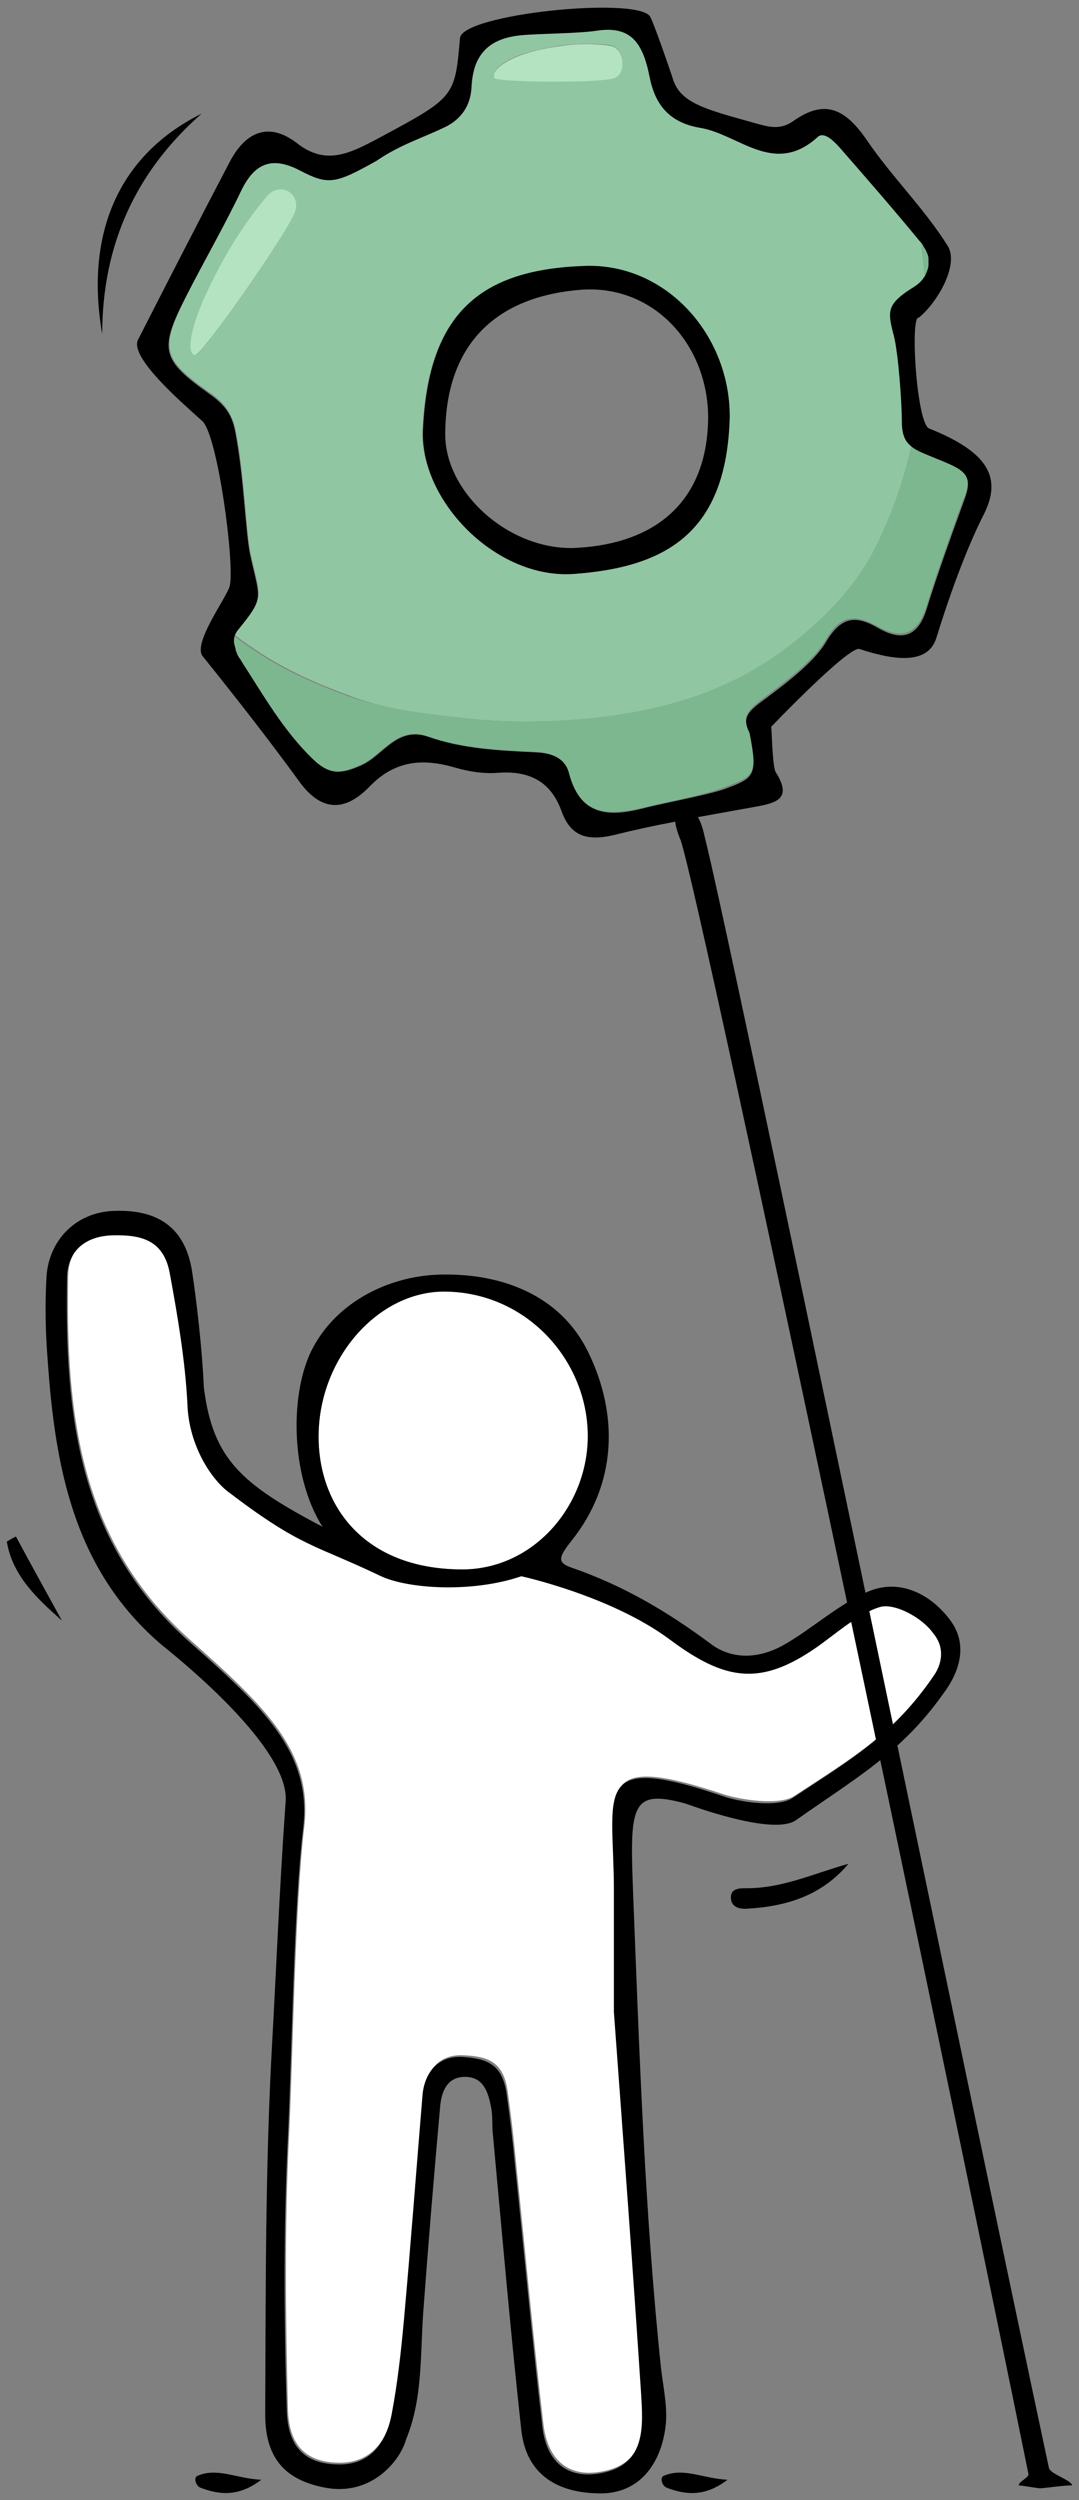 <?xml version="1.0" encoding="utf-8"?>
<!-- Generator: Adobe Illustrator 20.1.0, SVG Export Plug-In . SVG Version: 6.00 Build 0)  -->
<svg version="1.1" id="Layer_1" xmlns="http://www.w3.org/2000/svg" xmlns:xlink="http://www.w3.org/1999/xlink" x="0px" y="0px"
	 viewBox="0 0 190 440" style="enable-background:new 0 0 190 440;" xml:space="preserve">
<rect x="0" y="0" width="190" height="440" fill="#808080" stroke="none"/>
<style type="text/css">
	.st0{fill:#FFFFFF;}
	.st1{fill:#91C6A3;}
	.st2{fill:#7DB790;}
	.st3{fill:#B3E3C1;}
</style>
<g>
	<g>
		<path class="st0" d="M155.2,282.5c-3.9,1.1-8,4.9-11.2,7.1c-9.8,6.8-16.1,6.1-25.9-1.4c-10.3-7.7-26.1-11.1-26.1-11.1
			c-8.8,3-20.1,2.2-24.9-0.1c-11.6-5.5-13.9-4.9-26.5-14.6c-3.1-2.2-7.2-8.3-7.4-15.7c-0.4-7.7-1.8-15.3-3.1-22.9
			c-1.1-6-5.2-6.8-10-6.7c-4.7,0.1-8,2.6-8.1,7.4c-0.4,23.9,1.8,46.7,21.6,64.2c12.8,11.4,21.5,19.4,20,32.6
			c-1.7,14.3-2,40.3-2.7,54.6c-0.8,16-0.6,32.1-0.2,48.1c0.2,5.9,2.7,9.2,8.7,9.4c6.1,0.2,8.8-4.1,9.8-9c1-5.3,1.6-10.7,2.1-16.1
			c1.2-13.3,2.1-26.6,3.3-39.9c0.3-3.5,2.4-7,7.1-6.7c4.3,0.2,7,1.2,7.7,6.4c0.6,4.2,1.1,8.5,1.5,12.8c1.6,15.3,3,30.6,4.8,45.8
			c0.8,6.5,4.7,9.6,11,8.1c7.3-1.7,6.8-8.4,6.4-13.7c-1.4-21.4-3-42.8-4.8-67.3c0-5.1,0-13.3,0-21.4c0-17.3-4.2-24.4,19.2-16.6
			c2.8,0.9,9.6,2,12.3,0.3c10.4-6.8,17.8-11.1,24.9-21.6c1.6-2.4,1.7-5.2,0-7.7C162.7,284.4,157.8,281.8,155.2,282.5z"/>
		<path class="st0" d="M81.2,276.2c12.5,0.1,22-10.8,22.3-22.9c0.3-13.5-10.4-25.8-25-26c-11.8-0.2-22.3,11.6-22.4,25.3
			C56,265,64.1,276.1,81.2,276.2z"/>
		<path d="M167.3,285.1c-3.6-4.8-9-7.2-14.2-5.1c-5.2,2.1-10.4,6.9-15.3,9.6c-4.2,2.3-8.8,2.5-12.5-0.2
			c-7.8-5.8-15.4-10.3-24.6-13.5c-2.7-0.9-2.3-1.9-0.1-4.7c8.1-10.1,8.3-22.3,3-33.2c-4.9-10.1-15.2-13.8-25.4-13.7
			c-8.9,0-18.4,4.3-23,12.7c-4.2,7.6-4.2,22.6,1.6,31.7c-14.2-7.5-19.3-11.8-20.9-24.5c-0.3-6.8-1.3-15.4-2.1-20.6
			c-1.2-7.3-5.7-10.8-13.7-10.5c-6.6,0.2-11.4,5-11.9,11.4c-0.3,4.9-0.2,10,0.2,14.9c1.3,18.8,4.6,36.9,20.1,50.1
			C32,292.3,51,307.7,50.3,317c-1.1,15.4-1.7,30.5-2.4,42.9c-1.2,21.7-1.1,43.3-1.2,65c0,7.8,3.6,11.6,10.6,12.9
			c7.9,1.5,13.1-4.5,14.2-8.5c2.9-7,2.5-14.5,3-22c0.9-12.2,1.9-24.3,3-36.5c0.2-2.5,1.1-5.2,4.2-5.3c3.5-0.1,4.3,2.8,4.8,5.5
			c0.3,1.5,0.1,3.2,0.3,4.7c1.6,17.3,3.1,34.7,5,52c0.9,8,6.6,11.1,14,11.1c6.8,0,10.6-5.2,11.4-11.8c0.4-3.3-0.4-6.8-0.8-10.2
			c-2.9-27.7-3.8-55.4-4.9-83.2c-0.6-15.7-0.6-18.9,9.2-16.2c3.6,1.3,15.9,5.5,19.5,2.9c10.2-7.2,18.5-11.8,25.8-22.1
			C168.9,294.4,170.6,289.5,167.3,285.1z M56.1,252.6c0.1-13.7,10.6-25.5,22.4-25.3c14.5,0.2,25.3,12.5,25,26
			c-0.3,12.1-9.8,23-22.3,22.9C64.1,276.1,56,265,56.1,252.6z M164.5,294.8c-7.1,10.5-14.5,14.7-24.9,21.6
			c-2.7,1.8-9.5,0.7-12.3-0.3c-23.4-7.9-19.2-0.7-19.2,16.6c0,8.1,0,16.3,0,21.4c1.8,24.5,3.4,45.9,4.8,67.3
			c0.3,5.3,0.9,12-6.4,13.7c-6.4,1.5-10.3-1.7-11-8.1c-1.8-15.3-3.2-30.6-4.8-45.8c-0.4-4.3-0.9-8.5-1.5-12.8
			c-0.8-5.2-3.5-6.1-7.7-6.4c-4.7-0.3-6.8,3.2-7.1,6.7c-1.1,13.3-2.1,26.6-3.3,39.9c-0.5,5.4-1.1,10.8-2.1,16.1
			c-0.9,4.9-3.6,9.3-9.8,9c-5.9-0.2-8.5-3.5-8.7-9.4c-0.5-16-0.6-32.1,0.2-48.1c0.7-14.4,1-40.3,2.7-54.6c1.5-13.2-7.1-21.2-20-32.6
			c-19.8-17.6-22-40.3-21.6-64.2c0.1-4.8,3.4-7.3,8.1-7.4c4.8-0.1,8.9,0.7,10,6.7c1.4,7.6,2.7,15.3,3.1,22.9
			c0.2,7.4,4.3,13.5,7.4,15.7c12.6,9.6,15,9.1,26.5,14.6c4.7,2.3,16.1,3.1,24.9,0.1c0,0,15.7,3.4,26.1,11.1
			c9.9,7.4,16.1,8.2,25.9,1.4c3.3-2.3,7.4-6,11.2-7.1c2.6-0.7,7.4,1.9,9.3,4.6C166.2,289.6,166.1,292.4,164.5,294.8z"/>
		<path d="M128.7,333.9c0,1.8,1.6,2.1,2.9,2c6.9-0.4,13.1-2.3,17.8-7.9c-6.1,1.7-11.8,4.4-18.2,4.3
			C130.1,332.3,128.7,332.4,128.7,333.9z"/>
		<path d="M1.2,271.3c1,6,5.3,10,9.7,13.9c-2.7-4.9-5.4-9.8-8.1-14.8C2.2,270.7,1.7,271,1.2,271.3z"/>
		<path d="M116.9,435.7c-0.8,0.3-0.3,1.8,0.5,2.1c3.4,1.3,6.8,1.6,10.7-1.4C123.8,436.2,120.4,434.2,116.9,435.7z"/>
		<path d="M34.8,435.7c-0.8,0.3-0.3,1.8,0.5,2.1c3.4,1.3,6.8,1.6,10.7-1.4C41.6,436.2,38.3,434.2,34.8,435.7z"/>
	</g>
	<g>
		<path class="st1" d="M163.4,44.9c0.1,0.2,0.1,0.5,0.1,0.7C163.5,45.4,163.4,45.1,163.4,44.9z"/>
		<path class="st1" d="M162.1,42.5c0.2,0.2,0.4,0.5,0.5,0.7C162.4,42.9,162.3,42.7,162.1,42.5z"/>
		<path class="st1" d="M163.1,44c0.1,0.2,0.2,0.5,0.3,0.7C163.3,44.5,163.2,44.3,163.1,44z"/>
		<path class="st1" d="M162.7,43.3c0.1,0.2,0.3,0.4,0.4,0.7C162.9,43.8,162.8,43.6,162.7,43.3z"/>
		<path class="st1" d="M41.4,114.2c-0.1-0.4-0.2-0.8-0.3-1.2C41.2,113.4,41.3,113.8,41.4,114.2z"/>
		<path class="st1" d="M42.6,116.6c-0.1-0.2-0.2-0.3-0.3-0.5C42.4,116.3,42.5,116.4,42.6,116.6z"/>
		<path class="st1" d="M42.2,116c-0.1-0.2-0.2-0.3-0.3-0.5C42,115.7,42.1,115.8,42.2,116z"/>
		<path class="st1" d="M41.9,115.4c-0.1-0.2-0.2-0.4-0.2-0.5C41.7,115.1,41.8,115.2,41.9,115.4z"/>
		<path class="st1" d="M41.6,114.8c-0.1-0.2-0.2-0.4-0.2-0.6C41.5,114.5,41.6,114.7,41.6,114.8z"/>
		<path class="st1" d="M163.5,45.6c0,0.3,0,0.5,0,0.8C163.6,46.1,163.5,45.9,163.5,45.6z"/>
		<path class="st1" d="M41.2,111.9c-0.1,0.4-0.1,0.7-0.1,1.1C41.1,112.6,41.1,112.3,41.2,111.9z"/>
		<path class="st1" d="M81.9,126.4c5.1,0.6,10.2,0.7,15.3,0.5c15.2-0.7,29.7-3.8,41.9-13.3c6.3-4.9,11.9-10.7,15.5-18
			c2.9-6,4.7-11.5,6-17.3c-1.1-0.9-1.6-2.2-1.6-4.5c0-3.3-0.6-11.8-1.4-14.9c-1.1-4.5-1.2-5.7,3.4-8.5c0.8-0.5,1.4-1.1,1.9-1.8
			c-0.2-2.1-0.5-4.2-0.8-6.3c-4.6-5.6-9.4-11.1-14.2-16.6c-1-1.1-2.7-2.9-3.8-1.8c-7.6,7-13.8-0.5-20.7-1.6
			c-5.3-0.9-7.9-3.9-8.9-8.9c-1.2-6.1-3.4-9.1-9.3-8.2c-3.3,0.5-10,0.5-13.3,0.8c-5.2,0.4-8.5,2.8-8.8,9.2c-0.1,3.2-1.7,5.5-4.3,6.8
			c-4,2.1-8,3.1-12.4,6.1c-7.3,4.1-8.5,4.4-13.5,1.7c-4.9-2.6-8-1.5-10.3,3.5c-3.1,6.4-6.7,12.5-9.8,18.8c-4.6,9.3-4.3,11,4,16.9
			c2.6,1.8,4,3.5,4.7,6.7c1.6,8.2,1.8,18.1,2.7,22c1.7,7.7,2.5,7.2-2.3,13.1c-0.3,0.3-0.4,0.7-0.5,1c6.3,4.8,12.2,7.7,19.8,10.5
			C67.7,124.9,74.8,125.6,81.9,126.4z M90.3,10.2c2.1-1,5.4-1.7,8.5-2.2c3-0.4,6.6-0.4,8.8,0c2.3,0.4,2.8,4.6,0.7,5.6
			c-2.1,1-21.1,0.9-21.2-0.1l0-0.3C86.9,12.3,88.2,11.2,90.3,10.2z M74.4,75.5c1-20.5,10.2-28,28.5-28.7c14.2-0.5,25.5,12,25.5,26.5
			c-0.5,20.2-10.9,26.5-27.4,27.7C87.3,102,73.8,88,74.4,75.5z M52,37.2C51,40.4,35.3,63,34.4,62.5l-0.2-0.1
			c-0.9-0.5-0.7-2.7,0.3-5.9c1-3.2,3.1-7.5,5.4-11.6C42,41,45,36.8,47.1,34.4C49.4,31.9,53,34,52,37.2z"/>
		<path class="st1" d="M163.2,47.9c-0.1,0.2-0.2,0.5-0.4,0.7C162.9,48.4,163.1,48.2,163.2,47.9z"/>
		<path class="st1" d="M163.5,46.5c0,0.5-0.1,1-0.4,1.5C163.4,47.4,163.5,47,163.5,46.5z"/>
		<path class="st2" d="M162.8,48.6c0.1-0.2,0.3-0.5,0.4-0.7c0,0,0,0,0,0c0.2-0.5,0.3-1,0.4-1.5c0,0,0,0,0-0.1c0-0.2,0-0.5,0-0.8
			c0,0,0,0,0,0c0-0.2-0.1-0.5-0.1-0.7c0,0,0-0.1,0-0.1c-0.1-0.2-0.2-0.5-0.3-0.7c0,0,0,0,0,0c-0.1-0.2-0.2-0.4-0.4-0.7
			c0-0.1-0.1-0.1-0.1-0.2c-0.2-0.2-0.3-0.5-0.5-0.7c0,0-0.1-0.1-0.1-0.1C162.3,44.4,162.6,46.5,162.8,48.6L162.8,48.6z"/>
		<path class="st2" d="M165.2,80.6c-2.1-0.9-3.6-1.4-4.7-2.3c-1.3,5.8-3.1,11.2-6,17.3c-3.5,7.3-9.1,13.2-15.5,18
			c-12.2,9.5-26.7,12.6-41.9,13.3c-5.1,0.2-10.2,0.1-15.3-0.5c-7-0.8-14.2-1.6-20.8-4c-7.6-2.8-13.5-5.7-19.8-10.5l0,0
			c-0.1,0.4-0.1,0.7-0.1,1.1c0,0,0,0,0,0c0,0.4,0.1,0.8,0.3,1.2c0,0,0,0,0,0c0.1,0.2,0.1,0.4,0.2,0.6c0,0,0,0,0,0
			c0.1,0.2,0.2,0.4,0.2,0.5c0,0,0,0,0,0c0.1,0.2,0.2,0.4,0.3,0.5c0,0,0,0.1,0.1,0.1c0.1,0.2,0.2,0.3,0.3,0.5
			c3.9,5.9,7.4,12.1,12.5,17.1c2.9,2.8,4.9,2.7,8.5,1.1c3.9-1.7,6.3-7,11.9-5c6,2.1,12.4,2.4,18.7,2.7c2.8,0.1,5.3,0.9,6,3.7
			c2.1,7.9,7.5,7.5,13.7,6c3.7-0.9,10.2-2.1,13.6-3.4c5.4-2,6.1-2.2,4.5-9.9c-1.1-2.2-0.8-3.3,2.2-5.6c3.6-2.7,9.1-6.7,11.3-10.5
			c2.6-4.5,5.2-4.5,9.1-2.4c4.3,2.4,7,1.5,8.6-3.4c1.7-5.6,4.6-13.6,6.6-19.1C171.5,83.4,169.8,82.6,165.2,80.6z"/>
		<path class="st3" d="M47.1,34.4C45,36.8,42,41,39.8,44.9c-2.3,4.1-4.4,8.4-5.4,11.6c-1,3.2-1.2,5.4-0.3,5.9l0.2,0.1
			C35.3,63,51,40.4,52,37.2C53,34,49.4,31.9,47.1,34.4z"/>
		<path class="st3" d="M108.3,13.7c2.1-1,1.6-5.2-0.7-5.6c-2.2-0.4-5.7-0.5-8.8,0c-3.2,0.4-6.4,1.2-8.5,2.2c-2.1,1-3.4,2.1-3.3,3.1
			l0,0.3C87.2,14.5,106.2,14.7,108.3,13.7z"/>
		<path d="M188.8,437.4c-0.2-1-3.9-2-4.1-3.1c-13.8-64.5-56.2-270-60.7-287.4c-0.2-1-0.6-2.2-1.1-3.1c3.3-0.6,6.7-1.2,10-1.8
			c4-0.7,6.6-1.5,3.7-6.1c-0.6-1-0.7-7.5-0.8-8c0,0,13.4-14,15.5-13.7c5.8,1.9,12.1,3,13.6-2c2.1-6.8,5.1-15.3,8.3-21.6
			c3.3-6.5,0.9-11-9.6-15.2c-2.2-0.9-3.4-20-1.8-19.5c3.3-2.7,7.1-9.3,5.1-12.6c-4.2-6.7-9.9-12.2-14.3-18.7
			c-3.8-5.5-7.4-7.2-12.9-3.3c-2.4,1.7-4.5,1-7,0.3c-8.6-2.4-13.1-3.5-14.3-8c-0.3-0.9-3.4-10-4-10.8c-2.8-3.4-33-0.3-33.4,3.9
			c-0.9,10.4-0.9,10.4-14.3,17.6c-5.1,2.7-9.3,4.9-14.4,0.9c-5.2-4-9.2-1.7-11.8,3.2c-5.3,10.1-11,21.2-16.2,31.4
			c-1.6,3.2,8.5,11.7,11.2,14.2c2.8,1.9,6,26.2,4.9,29.3c-0.8,2.3-6.5,10-4.7,12.2c5.4,6.7,11.9,15,16.9,21.9
			c4,5.6,8.2,5.4,12.4,1.1c4.5-4.7,9.4-5.1,15.2-3.4c2.4,0.7,5,1.1,7.5,0.9c5.5-0.4,9.3,1.5,11.2,6.8c1.6,4.4,4.5,5.2,9,4.2
			c3.6-0.9,7.3-1.7,11-2.4c0.1,1.1,0.6,2.4,1,3.4c3.8,11.6,48.6,225.2,61.2,287.4c0.1,0.6-1.8,1.4-1.7,2c0.6,0,3.2,0.5,3.8,0.5
			C183.8,437.9,188,437.3,188.8,437.4z M113.9,142.1c-6.1,1.6-11.6,2-13.7-6c-0.7-2.8-3.2-3.6-6-3.7c-6.3-0.3-12.7-0.6-18.7-2.7
			c-5.6-2-8,3.3-11.9,5c-3.6,1.6-5.6,1.7-8.5-1.1c-5.2-5-8.7-11.2-12.5-17.1c-0.1-0.2-0.2-0.3-0.3-0.5c0,0,0-0.1-0.1-0.1
			c-0.1-0.2-0.2-0.3-0.3-0.5c0,0,0,0,0,0c-0.1-0.2-0.2-0.4-0.2-0.5c0,0,0,0,0,0c-0.1-0.2-0.2-0.4-0.2-0.6c0,0,0,0,0,0
			c-0.1-0.4-0.2-0.8-0.3-1.2c0,0,0,0,0,0c0-0.4,0-0.8,0.1-1.1l0,0c0.1-0.4,0.3-0.7,0.5-1c4.8-5.9,4-5.4,2.3-13.1
			c-0.9-3.9-1.1-13.8-2.7-22c-0.6-3.2-2.1-4.9-4.7-6.7c-8.3-5.9-8.7-7.7-4-16.9c3.2-6.3,6.8-12.5,9.8-18.8c2.4-4.9,5.5-6,10.3-3.5
			c5,2.6,6.2,2.4,13.5-1.7c4.4-3,8.4-4.1,12.4-6.1c2.6-1.4,4.1-3.6,4.3-6.8c0.3-6.3,3.6-8.7,8.8-9.2c3.3-0.3,10-0.3,13.3-0.8
			c6-0.9,8.1,2.1,9.3,8.2c1,5,3.6,8,8.9,8.9c6.8,1.1,13,8.6,20.7,1.6c1.1-1,2.8,0.7,3.8,1.8c4.8,5.5,9.6,11,14.2,16.6
			c0,0,0.1,0.1,0.1,0.1c0.2,0.2,0.4,0.5,0.5,0.7c0,0.1,0.1,0.1,0.1,0.2c0.1,0.2,0.3,0.4,0.4,0.7c0,0,0,0,0,0
			c0.1,0.2,0.2,0.5,0.3,0.7c0,0,0,0.1,0,0.1c0.1,0.2,0.1,0.5,0.1,0.7c0,0,0,0,0,0c0,0.3,0,0.5,0,0.8c0,0,0,0,0,0.1
			c0,0.5-0.2,1-0.4,1.5c0,0,0,0,0,0c-0.1,0.2-0.2,0.5-0.4,0.7l0,0c-0.4,0.7-1.1,1.3-1.9,1.8c-4.6,2.9-4.6,4-3.4,8.5
			c0.8,3.2,1.4,11.7,1.4,14.9c0,2.4,0.5,3.6,1.6,4.5c1,0.9,2.6,1.4,4.7,2.3c4.7,1.9,6.4,2.7,4.7,7.2c-2,5.5-4.9,13.5-6.6,19.1
			c-1.5,4.9-4.3,5.9-8.6,3.4c-3.8-2.2-6.4-2.1-9.1,2.4c-2.2,3.8-7.7,7.8-11.3,10.5c-3.1,2.2-3.3,3.4-2.2,5.6
			c1.5,7.7,0.8,7.9-4.5,9.9C124.1,140,117.6,141.2,113.9,142.1z"/>
		<path d="M35.5,20C21,27.2,14.9,41,18,58.8C18,43.2,23.8,30.3,35.5,20z"/>
		<path d="M101.1,101c16.4-1.2,26.9-7.4,27.4-27.7c0-14.5-11.3-27-25.5-26.5c-18.3,0.6-27.5,8.2-28.5,28.7
			C73.8,88,87.3,102,101.1,101z M102.2,51c12.7-1,22.4,9.4,22.5,22.4c-0.1,15.1-9.5,22.2-22.9,23c-11.7,0.8-23.3-9.4-23.4-19.8
			C78.4,59.5,88.5,52.1,102.2,51z"/>
	</g>
</g>
</svg>
